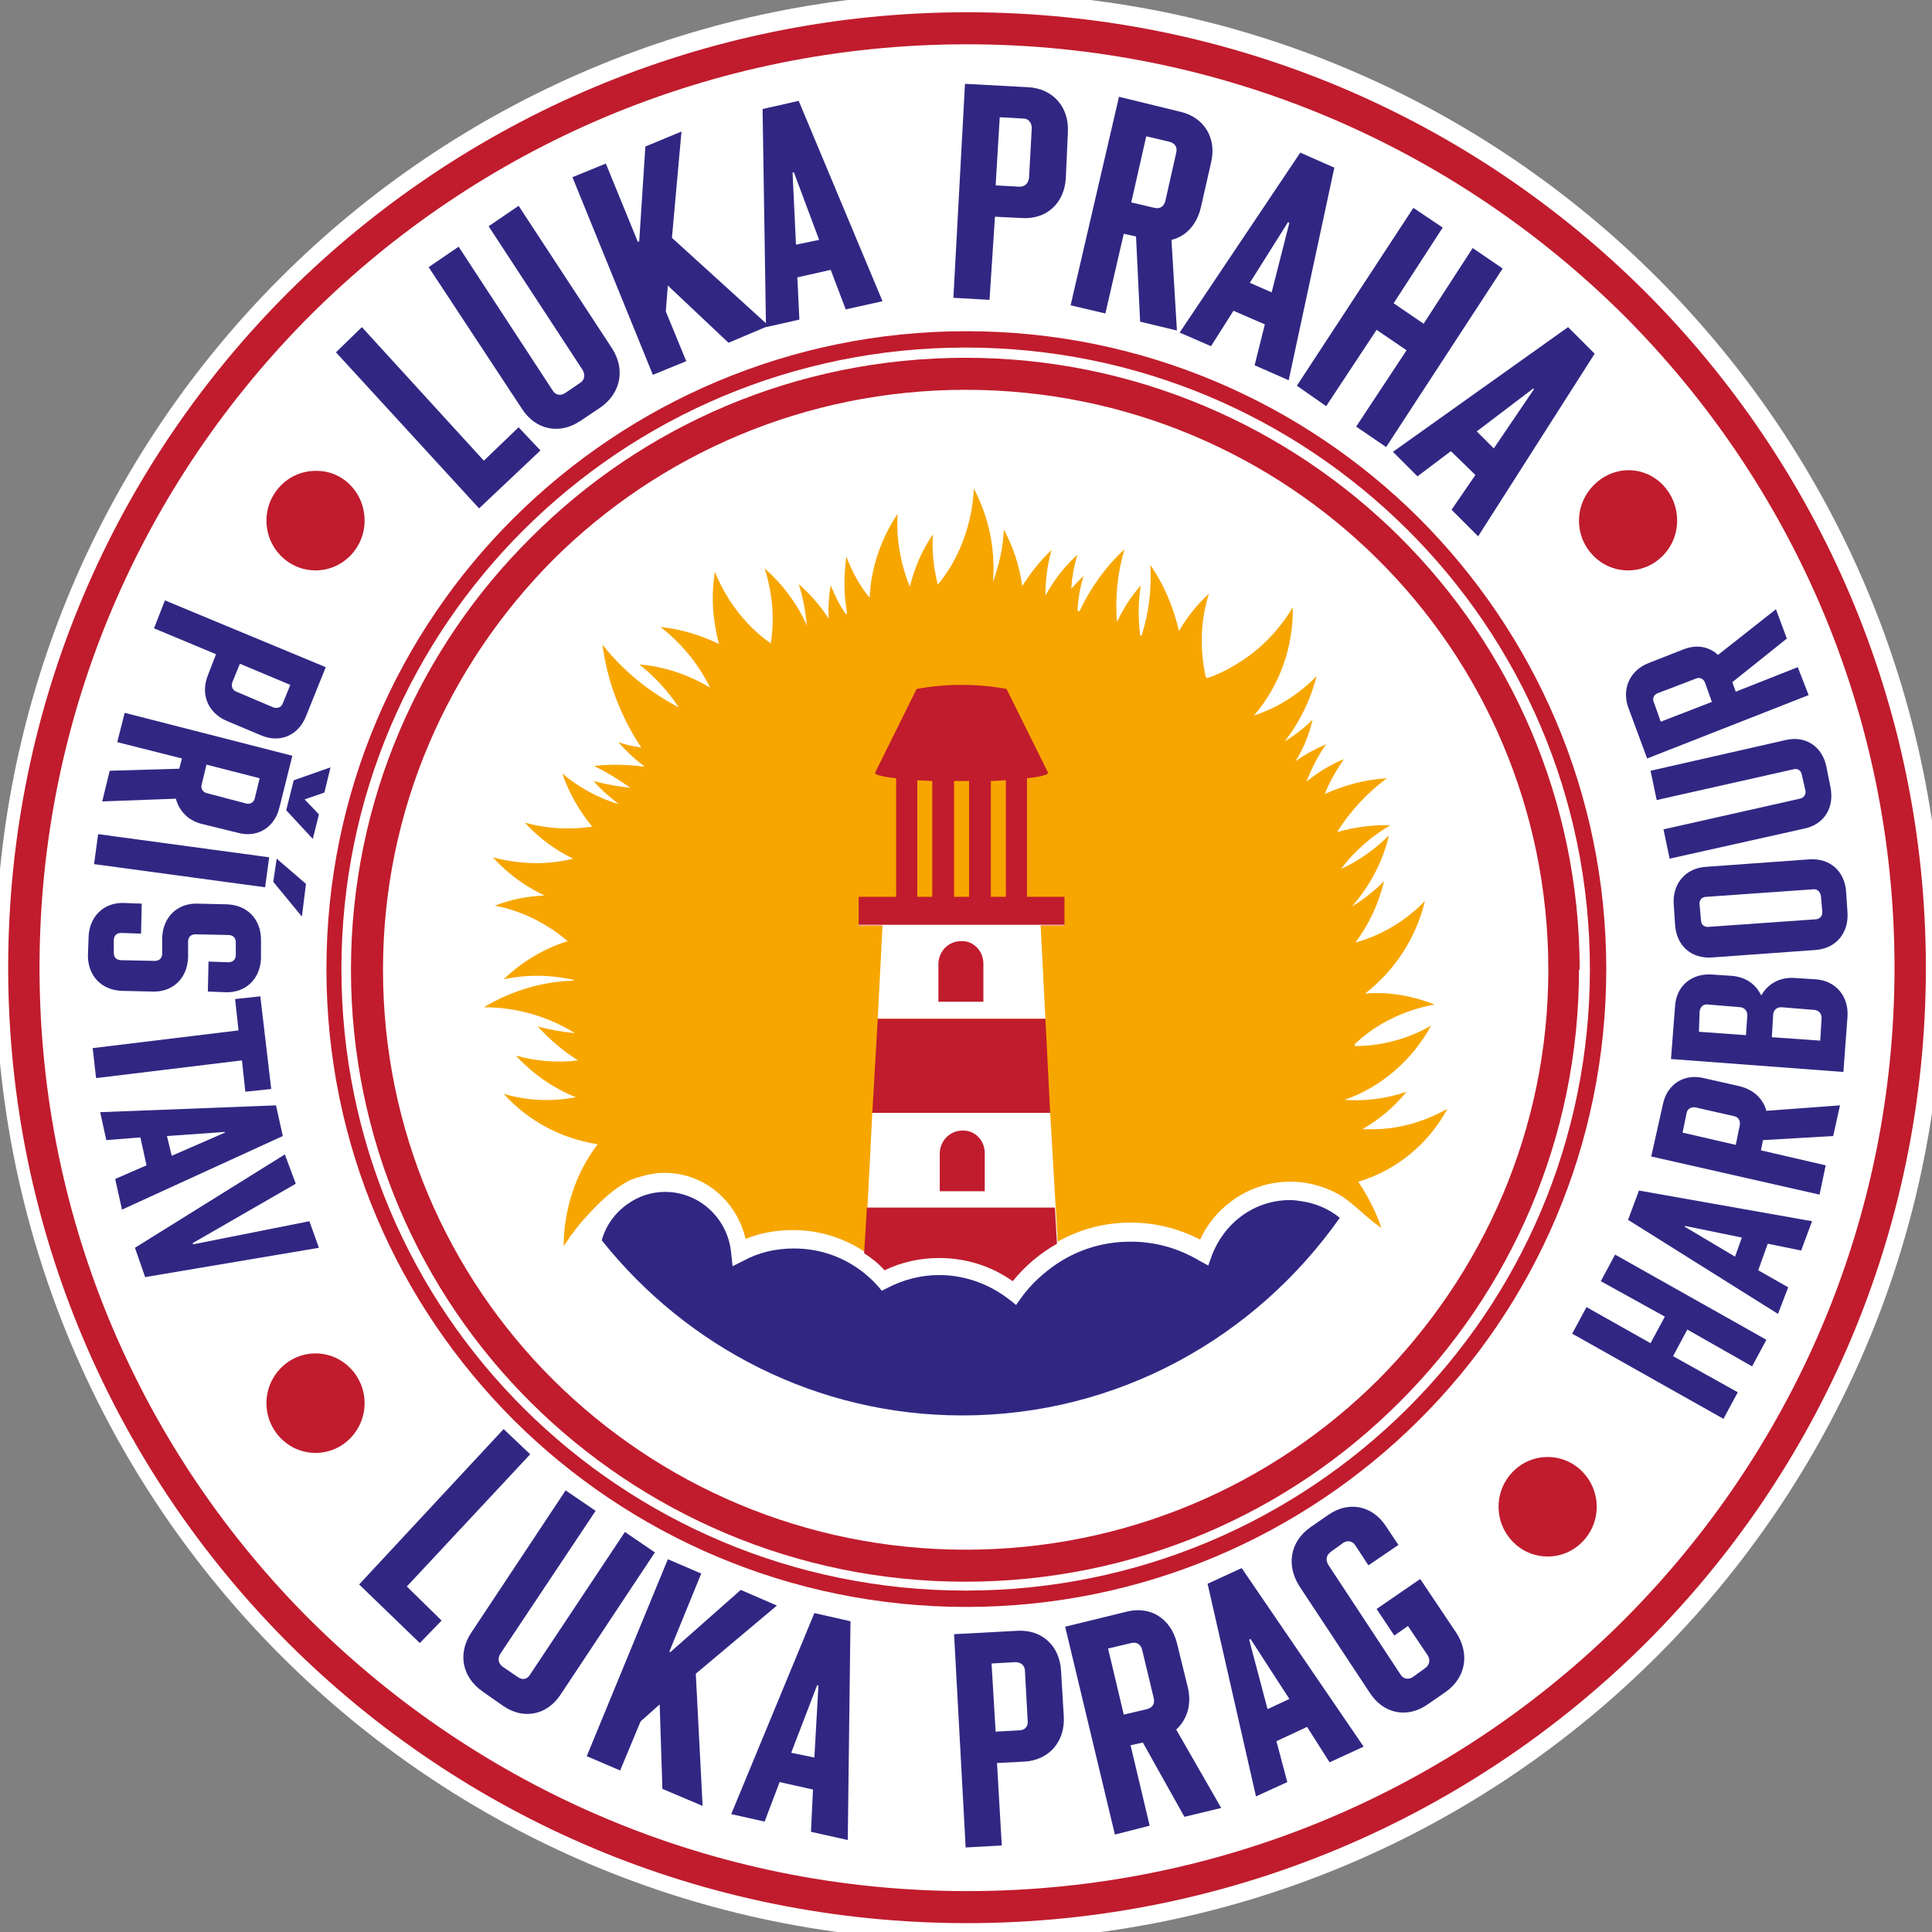 <?xml version="1.0" encoding="utf-8"?>
<!-- Generator: Adobe Illustrator 28.0.0, SVG Export Plug-In . SVG Version: 6.00 Build 0)  -->
<svg version="1.1" id="Vrstva_1" xmlns="http://www.w3.org/2000/svg" xmlns:xlink="http://www.w3.org/1999/xlink" x="0px" y="0px"
	 viewBox="0 0 283.5 283.5" style="enable-background:new 0 0 283.5 283.5;" xml:space="preserve">
<rect x="0" y="0" width="283.5" height="283.5" fill="#808080" stroke="none"/>
<style type="text/css">
	.st0{clip-path:url(#SVGID_00000112594890748371910160000001991599347764236953_);}
	.st1{fill:#FFFFFF;}
	.st2{fill:#C01C2D;}
	.st3{fill:#F7A600;}
	.st4{fill:#312783;}
	.st5{clip-path:url(#SVGID_00000178905787405573280110000002135171981960672384_);}
</style>
<g>
	<defs>
		<path id="SVGID_1_" d="M78.5,0C44.7,14.9,16.9,41.1,0,73.8v148c13,25.1,32.4,46.4,56.1,61.7h174.8c21.7-14,39.8-33,52.6-55.4V67.5
			C266.4,37.7,240,13.9,208.4,0H78.5z"/>
	</defs>
	<clipPath id="SVGID_00000014606356629860136640000010363109252020301731_">
		<use xlink:href="#SVGID_1_"  style="overflow:visible;"/>
	</clipPath>
	<g style="clip-path:url(#SVGID_00000014606356629860136640000010363109252020301731_);">
		<path class="st1" d="M142.2,284.8c78.9,0,142.9-64,142.9-142.9S221.1-1.1,142.2-1.1S-0.7,62.9-0.7,141.8S63.3,284.8,142.2,284.8"
			/>
	</g>
	<g style="clip-path:url(#SVGID_00000014606356629860136640000010363109252020301731_);">
		<path class="st2" d="M229.5,142.3h-2.3c0,23.5-9.6,44.7-25,60.2c-15.5,15.4-36.9,24.9-60.5,24.9c-23.6,0-45-9.5-60.5-24.9
			c-15.5-15.4-25-36.7-25-60.2c0-23.5,9.6-44.7,25-60.2c15.5-15.4,36.9-24.9,60.5-24.9c23.6,0,45,9.5,60.5,24.9
			c15.5,15.4,25,36.7,25,60.2H229.5h2.3c0-24.8-10.1-47.3-26.4-63.5c-16.3-16.2-38.9-26.3-63.7-26.3c-24.9,0-47.4,10-63.7,26.3
			C61.6,95,51.5,117.5,51.5,142.3c0,24.8,10.1,47.3,26.4,63.5c16.3,16.2,38.9,26.3,63.7,26.3c24.9,0,47.4-10,63.7-26.3
			c16.3-16.2,26.4-38.7,26.4-63.5H229.5z"/>
	</g>
	<g style="clip-path:url(#SVGID_00000014606356629860136640000010363109252020301731_);">
		<path class="st2" d="M234.5,142.2h-1.2c0,25.2-10.2,48-26.8,64.5c-16.6,16.5-39.5,26.7-64.8,26.7c-25.3,0-48.2-10.2-64.8-26.7
			c-16.6-16.5-26.8-39.3-26.8-64.5s10.2-48,26.8-64.5C93.5,61.2,116.4,51,141.7,51c25.3,0,48.2,10.2,64.8,26.7
			c16.6,16.5,26.8,39.3,26.8,64.5H234.5h1.2c0-25.8-10.5-49.2-27.5-66.2c-17-16.9-40.5-27.4-66.4-27.4c-25.9,0-49.4,10.5-66.4,27.4
			c-17,16.9-27.5,40.3-27.5,66.2s10.5,49.2,27.5,66.2c17,16.9,40.5,27.4,66.4,27.4s49.4-10.5,66.4-27.4c17-16.9,27.5-40.3,27.5-66.2
			H234.5z"/>
	</g>
	<g style="clip-path:url(#SVGID_00000014606356629860136640000010363109252020301731_);">
		<path class="st2" d="M280.3,142H278c0,37.4-15.2,71.2-39.8,95.8c-24.6,24.5-58.6,39.7-96.3,39.7c-37.6,0-71.6-15.2-96.3-39.7
			C21,213.3,5.8,179.4,5.8,142c0-37.4,15.2-71.2,39.8-95.8c24.6-24.5,58.6-39.7,96.3-39.7c37.6,0,71.6,15.2,96.3,39.7
			C262.8,70.8,278,104.6,278,142H280.3h2.3c0-38.7-15.8-73.8-41.2-99.2c-25.5-25.4-60.6-41-99.5-41c-38.8,0-74,15.7-99.5,41
			C16.9,68.2,1.2,103.3,1.2,142c0,38.7,15.8,73.8,41.2,99.2c25.5,25.4,60.6,41,99.5,41c38.8,0,74-15.7,99.5-41
			c25.5-25.4,41.2-60.4,41.2-99.2H280.3z"/>
	</g>
	<g style="clip-path:url(#SVGID_00000014606356629860136640000010363109252020301731_);">
		<path class="st3" d="M212.4,162.7c-3.4,1.9-7.3,3.1-11.5,3c-0.4,0-0.7,0-1,0c2.5-1.4,4.7-3.3,6.5-5.5c-2.9,1-5.9,1.4-9.1,1.2l0,0
			c5.4-1.9,9.9-5.8,12.7-10.9c-3.3,1.9-7.2,3-11.2,3l0-0.3c0.3-0.3,0.6-0.5,0.9-0.8c3.2-2.7,7-4.3,10.8-5c-3.3-1.3-6.8-1.9-10.2-1.6
			c4.4-3.4,7.5-8.2,8.8-13.6c-2.7,2.8-6.2,5-10.2,6.1c2-2.7,3.4-5.7,4.2-9c-1.4,1.4-3,2.7-4.7,3.7c2.6-3,4.5-6.5,5.4-10.4
			c-2,2-4.4,3.7-7,4.9c2-2.7,4.5-4.8,7.2-6.4c-2.6-0.1-5.3,0.3-7.8,1c2-3.2,4.5-5.8,7.3-7.9c-3.2,0.2-6.2,1-9.1,2.3
			c0.7-1.8,1.7-3.5,2.8-5.1c-2,0.8-3.9,2-5.5,3.3c0.8-2,1.7-3.8,2.9-5.5c-1.6,0.7-3.1,1.5-4.5,2.5c1.2-1.9,2-3.9,2.5-6.1
			c-1.2,1.2-2.6,2.3-4.1,3.2c2.2-2.8,3.8-6.1,4.7-9.6c-2.5,2.6-5.6,4.6-9.2,5.8c3.8-4.4,5.8-10.1,5.7-15.9c-2,3.4-4.9,6.4-8.5,8.5
			c-1.3,0.8-2.6,1.4-4,1.9l-0.2-0.1l-0.1-0.2c-0.9-4.2-0.7-8.3,0.5-12.1c-1.7,1.6-3.2,3.4-4.4,5.5c-0.8-3.5-2.2-6.8-4.2-9.7
			c0.2,3.5-0.2,7-1.3,10.4l-0.2-0.1c-0.3-2.5-0.3-4.9,0.1-7.3c-1.4,1.6-2.6,3.4-3.5,5.4c-0.3-3.7,0.1-7.3,1.1-10.7
			c-2.8,2.6-5,5.7-6.6,9.1l-0.3-0.1c0.1-1.7,0.4-3.5,0.9-5.1c-0.6,0.6-1.3,1.3-1.8,1.9c0.1-1.7,0.4-3.4,0.9-5
			c-1.9,1.7-3.5,3.8-4.7,6c0-2.3,0.3-4.6,0.9-6.7c-1.7,1.6-3.1,3.4-4.3,5.3c-0.4-2.9-1.3-5.7-2.7-8.3c-0.1,2.6-0.7,5.2-1.6,7.7
			c0.4-4.8-0.6-9.5-2.8-13.7c-0.2,4-1.3,7.9-3.5,11.6c-0.6,0.9-1.1,1.7-1.8,2.5c-0.6-2.5-0.9-5-0.7-7.4c-1.6,2.3-2.7,4.9-3.4,7.7
			c-1.4-3.5-2-7.1-1.8-10.7c-2.4,3.6-3.9,7.9-4.1,12.3c-1.5-1.8-2.6-3.9-3.4-6c-0.4,2.7-0.4,5.6,0.1,8.3l-0.2,0.1
			c-0.9-1.3-1.6-2.7-2.2-4.2c-0.3,1.6-0.4,3.3-0.3,4.9c-1.2-1.9-2.7-3.6-4.4-5.1c0.6,1.9,1,4,1.2,6.1c-1.4-3.2-3.6-6.1-6.2-8.4
			c1.1,3.5,1.5,7.2,0.9,11c-0.4-0.3-0.7-0.5-1.1-0.8c-3.3-2.7-5.6-6-7.1-9.7c-0.6,3.6-0.3,7.2,0.6,10.6c-2.7-1.3-5.6-2.2-8.6-2.5
			c3,2.3,5.5,5.3,7.3,8.9c-3.2-1.9-6.7-3.1-10.4-3.4c2.2,1.7,4.2,3.9,5.8,6.3c-4.4-2.3-8.2-5.4-11.2-9.2c0.7,5.4,2.7,10.6,5.7,15.1
			c-1.2-0.2-2.3-0.4-3.4-0.8c1.2,1.3,2.4,2.5,3.8,3.5l0,0.1c-2.4-0.3-4.8-0.4-7.3-0.1c1.8,0.9,3.6,2,5.3,3.2l0,0
			c-1.8-0.2-3.6-0.5-5.4-1c1.1,1.3,2.4,2.4,3.7,3.4c-3.1-0.9-5.9-2.5-8.3-4.5c1,2.9,2.5,5.5,4.4,7.8c-3.4,0.5-6.8,0.3-9.9-0.6
			c2,2.2,4.4,4,7.1,5.3c-4,1-8,0.8-11.8-0.2c2.2,2.4,4.8,4.3,7.6,5.6c-2.5,0.1-5,0.6-7.3,1.5c3.8,0.7,7.5,2.5,10.7,5.2
			c-3.5,1.1-6.7,3-9.4,5.6c3.3-0.7,6.8-0.7,10.3,0.1v0.1c-4.6,0.1-9.2,1.5-13.2,3.9c4.5,0,9.1,1.2,13.2,3.7l0.1,0.1v0
			c-1.9-0.2-3.7-0.5-5.4-1c1.7,1.9,3.7,3.6,5.9,5c-3.1,0.4-6.2,0.1-9.1-0.7c2.5,2.7,5.5,4.8,8.8,6.1c-3.7,0.7-7.3,0.5-10.6-0.5
			c3.6,4,8.5,6.6,13.8,7.4c-3.3,4.3-5,9.7-5,15.1c0-0.3,0.5-0.8,0.6-1c0.2-0.3,0.4-0.7,0.7-1c0.5-0.7,1-1.3,1.5-1.9
			c1.8-2,3.7-4,6-5.4c0.6-0.4,1.3-0.7,2-0.9c1.3-0.4,2.6-0.7,4-0.7c5.8,0,10.6,4.1,11.9,9.7c2.2-0.9,4.5-1.3,7-1.3
			c3.9,0,7.5,1.2,10.5,3.2l0.4-6.8h27.6l0.3,5.3c3.2-1.8,6.8-2.8,10.7-2.8c3.7,0,7.1,0.9,10.2,2.5c2.3-5,7.4-8.5,13.2-8.5
			c2.8,0,5.6,0.8,8,2.4c1.5,1.1,2.8,2.4,4.2,3.5c0.4,0.3,0.8,0.6,1.2,0.9c-0.8-2.4-2-4.7-3.4-6.8
			C204.8,171.8,209.6,167.9,212.4,162.7"/>
	</g>
	<g style="clip-path:url(#SVGID_00000014606356629860136640000010363109252020301731_);">
		<path class="st2" d="M156.2,131.6h-5.5v-17.4c1.9-0.2,3.1-0.5,3.1-0.8l0,0v0l0,0l-6.1-12.3c-2.1-0.4-4.3-0.6-6.6-0.6
			c-2.3,0-4.4,0.2-6.6,0.6l-6.1,12.3l0,0l0,0h0l0,0c0,0.3,1.2,0.6,3.1,0.8v17.4H126v4.2h30.2V131.6z M136.8,131.6h-2.2v-17.1
			c0.7,0,1.5,0.1,2.2,0.1V131.6z M142.2,131.6H140v-17h1.1h1.1V131.6z M147.6,131.6h-2.2v-17c0.8,0,1.5-0.1,2.2-0.1V131.6z"/>
	</g>
	<g style="clip-path:url(#SVGID_00000014606356629860136640000010363109252020301731_);">
		<polygon class="st1" points="129.5,135.8 128.8,149.5 153.4,149.5 152.7,135.8 156.2,135.8 156.2,135.7 126,135.7 126,135.8 		"/>
	</g>
	<g style="clip-path:url(#SVGID_00000014606356629860136640000010363109252020301731_);">
		<polygon class="st2" points="128,163.3 154.1,163.3 153.4,149.5 128.8,149.5 		"/>
	</g>
	<g style="clip-path:url(#SVGID_00000014606356629860136640000010363109252020301731_);">
		<polygon class="st1" points="127.3,177.1 154.9,177.1 154.1,163.3 128,163.3 		"/>
	</g>
	<g style="clip-path:url(#SVGID_00000014606356629860136640000010363109252020301731_);">
		<path class="st2" d="M144.3,141.4c0-1.9-1.5-3.4-3.3-3.3c-1.8,0-3.3,1.5-3.3,3.4l0,0.2l0,5.3l6.6,0l0-5.3h0L144.3,141.4z"/>
	</g>
	<g style="clip-path:url(#SVGID_00000014606356629860136640000010363109252020301731_);">
		<path class="st2" d="M144.5,169.2c0-1.9-1.5-3.4-3.3-3.3c-1.8,0-3.3,1.5-3.3,3.4l0,0.2l0,5.3l6.6,0l0-5.3l0,0L144.5,169.2z"/>
	</g>
	<g style="clip-path:url(#SVGID_00000014606356629860136640000010363109252020301731_);">
		<path class="st2" d="M137.8,184.6c4,0,7.7,1.2,10.8,3.4c1.8-2.2,4-4.1,6.5-5.5l-0.3-5.3h-27.6l-0.4,6.7c1.1,0.7,2.1,1.5,3,2.5
			C132.3,185.2,135,184.6,137.8,184.6"/>
	</g>
	<g style="clip-path:url(#SVGID_00000014606356629860136640000010363109252020301731_);">
		<path class="st4" d="M191.2,176.3c-0.6-0.1-1.3-0.2-1.9-0.2c-5.3,0-9.7,3.4-11.5,8.2l-0.5,1.4L176,185c-3-1.8-6.4-2.8-10.1-2.8
			c-3.9,0-7.5,1.1-10.6,3.1c-2.1,1.4-4,3.1-5.5,5.2l-0.7,1l-0.6-0.5l-0.4-0.3c-2.8-2.2-6.4-3.6-10.3-3.6c-2.7,0-5.3,0.7-7.6,1.9
			l-0.8,0.4l-0.6-0.7c-0.6-0.7-1.3-1.3-2-1.9c-2.9-2.3-6.4-3.6-10.3-3.6c-2.7,0-5.2,0.6-7.4,1.8l-1.6,0.8l-0.2-1.8
			c-0.4-5.1-4.6-9.1-9.7-9.1c-2,0-3.8,0.6-5.4,1.7c-1.9,1.3-3.3,3.2-3.9,5.4c12.5,15.7,31.6,25.7,52.9,25.7c22.8,0,43-11.4,55.4-29
			C195,177.4,193.1,176.6,191.2,176.3"/>
	</g>
</g>
<g>
	<defs>
		<path id="SVGID_00000093899190743093969610000003457311665778898104_" d="M78.5,0C44.7,14.9,16.9,41.1,0,73.8v148
			c13,25.1,32.4,46.4,56.1,61.7h174.8c21.7-14,39.8-33,52.6-55.4V67.5C266.4,37.7,240,13.9,208.4,0H78.5z"/>
	</defs>
	<clipPath id="SVGID_00000096059685590700579930000013779291105869613471_">
		<use xlink:href="#SVGID_00000093899190743093969610000003457311665778898104_"  style="overflow:visible;"/>
	</clipPath>
	<g style="clip-path:url(#SVGID_00000096059685590700579930000013779291105869613471_);">
	</g>
	<g style="clip-path:url(#SVGID_00000096059685590700579930000013779291105869613471_);">
	</g>
	<g style="clip-path:url(#SVGID_00000096059685590700579930000013779291105869613471_);">
	</g>
	<g style="clip-path:url(#SVGID_00000096059685590700579930000013779291105869613471_);">
	</g>
	<g style="clip-path:url(#SVGID_00000096059685590700579930000013779291105869613471_);">
	</g>
	<g style="clip-path:url(#SVGID_00000096059685590700579930000013779291105869613471_);">
		<polygon class="st4" points="79.3,66.1 70.3,74.6 49.3,51.7 53.1,48 71,67.6 76.1,62.7 		"/>
	</g>
	<g style="clip-path:url(#SVGID_00000096059685590700579930000013779291105869613471_);">
		<path class="st4" d="M71.7,33.2l4.4-3l13.7,20.9c2,3.1,1.3,6.6-1.7,8.7l-3,2c-3,2-6.5,1.3-8.5-1.8L62.9,39.2l4.4-3l13.8,21.1
			c0.4,0.7,1.2,0.8,1.8,0.4l2.2-1.5c0.7-0.4,0.8-1.2,0.4-1.9L71.7,33.2z"/>
	</g>
	<g style="clip-path:url(#SVGID_00000096059685590700579930000013779291105869613471_);">
		<polygon class="st4" points="112.8,47.8 106.9,50.3 98,41.9 97.7,45.7 100.7,53 95.8,55 84,26 88.9,24 93.6,35.5 93.8,35.4 
			94.7,21.5 100,19.3 98.6,34.9 		"/>
	</g>
	<g style="clip-path:url(#SVGID_00000096059685590700579930000013779291105869613471_);">
		<path class="st4" d="M129.5,44.2l-5.4,1.2l-2.2-5.8l-4.9,1.1l0.3,6.2l-4.9,1.1l-0.5-32l5.3-1.2L129.5,44.2z M116.5,25.3l-0.2,0
			l0.5,10.6l3.4-0.7L116.5,25.3z"/>
	</g>
	<g style="clip-path:url(#SVGID_00000096059685590700579930000013779291105869613471_);">
	</g>
	<g style="clip-path:url(#SVGID_00000096059685590700579930000013779291105869613471_);">
		<path class="st4" d="M141.6,12.3l9.3,0.5c3.6,0.2,6,2.9,5.8,6.6l-0.3,6.7c-0.2,3.7-2.8,6.1-6.4,5.9l-4-0.2L145.2,44l-5.3-0.3
			L141.6,12.3z M146.1,27.2l3.5,0.2c0.8,0,1.3-0.5,1.4-1.3l0.4-7.3c0-0.8-0.5-1.4-1.2-1.4l-3.5-0.2L146.1,27.2z"/>
	</g>
	<g style="clip-path:url(#SVGID_00000096059685590700579930000013779291105869613471_);">
		<path class="st4" d="M166.7,34.7l-1.8-0.4L162.2,46l-5.1-1.2l7.1-30.6l9,2.2c3.5,0.8,5.4,3.9,4.5,7.5l-1.5,6.6
			c-0.6,2.5-2.2,4.2-4.3,4.7l0.8,13.3l-5.4-1.3L166.7,34.7z M166,29.7l3.4,0.8c0.8,0.2,1.4-0.2,1.6-1l1.6-7.1c0.2-0.8-0.2-1.4-1-1.6
			l-3.4-0.8L166,29.7z"/>
	</g>
	<g style="clip-path:url(#SVGID_00000096059685590700579930000013779291105869613471_);">
		<path class="st4" d="M189.1,55.8l-5-2.2l1.5-6l-4.6-2l-3.3,5.2l-4.6-2l17.7-26.4l5,2.2L189.1,55.8z M189.2,32.7l-0.2-0.1l-5.6,8.9
			l3.2,1.4L189.2,32.7z"/>
	</g>
	<g style="clip-path:url(#SVGID_00000096059685590700579930000013779291105869613471_);">
		<polygon class="st4" points="190.3,56.6 207.4,30.5 211.7,33.4 204.5,44.5 208.9,47.5 216.1,36.4 220.5,39.4 203.4,65.6 199,62.6 
			206.4,51.4 202,48.4 194.6,59.6 		"/>
	</g>
	<g style="clip-path:url(#SVGID_00000096059685590700579930000013779291105869613471_);">
		<path class="st4" d="M216.9,78.7l-3.9-3.9l3.5-5.1l-3.6-3.5l-4.9,3.7l-3.6-3.6L230.1,48l3.9,3.9L216.9,78.7z M225.1,57.1l-0.1-0.1
			l-8.3,6.3l2.5,2.5L225.1,57.1z"/>
	</g>
	<g style="clip-path:url(#SVGID_00000096059685590700579930000013779291105869613471_);">
	</g>
	<g style="clip-path:url(#SVGID_00000096059685590700579930000013779291105869613471_);">
	</g>
	<g style="clip-path:url(#SVGID_00000096059685590700579930000013779291105869613471_);">
	</g>
	<g style="clip-path:url(#SVGID_00000096059685590700579930000013779291105869613471_);">
	</g>
	<g style="clip-path:url(#SVGID_00000096059685590700579930000013779291105869613471_);">
	</g>
	<g style="clip-path:url(#SVGID_00000096059685590700579930000013779291105869613471_);">
	</g>
	<g style="clip-path:url(#SVGID_00000096059685590700579930000013779291105869613471_);">
	</g>
	<g style="clip-path:url(#SVGID_00000096059685590700579930000013779291105869613471_);">
	</g>
	<g style="clip-path:url(#SVGID_00000096059685590700579930000013779291105869613471_);">
		<polygon class="st4" points="61.6,241.1 52.7,232.5 73.9,209.7 77.8,213.4 59.7,232.8 64.8,237.8 		"/>
	</g>
	<g style="clip-path:url(#SVGID_00000096059685590700579930000013779291105869613471_);">
		<path class="st4" d="M91.7,224.8l4.4,3l-13.8,20.8c-2,3.1-5.5,3.8-8.5,1.7l-3-2.1c-3-2.1-3.7-5.6-1.6-8.7L83,218.7l4.4,3l-14,21
			c-0.4,0.7-0.3,1.4,0.4,1.9l2.2,1.5c0.7,0.5,1.4,0.3,1.8-0.4L91.7,224.8z"/>
	</g>
	<g style="clip-path:url(#SVGID_00000096059685590700579930000013779291105869613471_);">
		<polygon class="st4" points="103.1,265 97.2,262.5 96.8,250.1 94,252.6 91,259.8 86.1,257.7 98,228.8 102.9,230.9 98.2,242.4 
			98.4,242.4 108.7,233.3 114,235.6 102.1,245.6 		"/>
	</g>
	<g style="clip-path:url(#SVGID_00000096059685590700579930000013779291105869613471_);">
		<path class="st4" d="M124.4,270l-5.4-1.2l0.3-6.2l-4.9-1.1l-2.2,5.8l-4.9-1.1l12.2-29.5l5.3,1.2L124.4,270z M120.1,247.3l-0.2,0
			l-3.8,9.9l3.4,0.7L120.1,247.3z"/>
	</g>
	<g style="clip-path:url(#SVGID_00000096059685590700579930000013779291105869613471_);">
	</g>
	<g style="clip-path:url(#SVGID_00000096059685590700579930000013779291105869613471_);">
		<path class="st4" d="M140,239.8l9.3-0.5c3.6-0.2,6.2,2.2,6.4,5.9l0.4,6.7c0.2,3.7-2.2,6.4-5.8,6.6l-4,0.2l0.7,12.1l-5.3,0.3
			L140,239.8z M146.1,254.1l3.5-0.2c0.8,0,1.3-0.6,1.2-1.4l-0.4-7.3c0-0.8-0.6-1.3-1.4-1.3l-3.5,0.2L146.1,254.1z"/>
	</g>
	<g style="clip-path:url(#SVGID_00000096059685590700579930000013779291105869613471_);">
		<path class="st4" d="M167.7,255.7l-1.8,0.4l2.8,11.8l-5.1,1.3l-7.3-30.5l9-2.2c3.5-0.9,6.5,1,7.4,4.6l1.6,6.5
			c0.6,2.5-0.1,4.7-1.7,6.2l6.6,11.5l-5.4,1.3L167.7,255.7z M164.9,251.6l3.4-0.8c0.8-0.2,1.2-0.8,1-1.6l-1.7-7.1
			c-0.2-0.8-0.8-1.2-1.6-1l-3.4,0.8L164.9,251.6z"/>
	</g>
	<g style="clip-path:url(#SVGID_00000096059685590700579930000013779291105869613471_);">
		<path class="st4" d="M200.1,256.3l-5,2.3l-3.3-5.2l-4.5,2.1l1.6,6l-4.6,2.1l-7.1-31.2l5-2.3L200.1,256.3z M183.5,240.5l-0.2,0.1
			l2.7,10.2l3.2-1.5L183.5,240.5z"/>
	</g>
	<g style="clip-path:url(#SVGID_00000096059685590700579930000013779291105869613471_);">
		<path class="st4" d="M213.7,239.6c2,3.1,1.4,6.6-1.6,8.7l-2.6,1.8c-3,2.1-6.5,1.4-8.5-1.7l-10.3-15.6c-2-3.1-1.4-6.6,1.6-8.7
			l2.6-1.8c3-2.1,6.5-1.4,8.5,1.7l1.8,2.7l-4.4,3l-1.9-2.9c-0.4-0.7-1.2-0.8-1.8-0.4l-1.8,1.3c-0.7,0.5-0.8,1.2-0.4,1.9l10.6,16.1
			c0.4,0.7,1.2,0.8,1.8,0.4l1.8-1.3c0.7-0.5,0.8-1.2,0.4-1.9l-2.9-4.3l-2,1.4l-2.6-3.9l6.4-4.4L213.7,239.6z"/>
	</g>
	<g style="clip-path:url(#SVGID_00000096059685590700579930000013779291105869613471_);">
	</g>
	<g style="clip-path:url(#SVGID_00000096059685590700579930000013779291105869613471_);">
	</g>
	<g style="clip-path:url(#SVGID_00000096059685590700579930000013779291105869613471_);">
	</g>
	<g style="clip-path:url(#SVGID_00000096059685590700579930000013779291105869613471_);">
	</g>
	<g style="clip-path:url(#SVGID_00000096059685590700579930000013779291105869613471_);">
	</g>
	<g style="clip-path:url(#SVGID_00000096059685590700579930000013779291105869613471_);">
	</g>
	<g style="clip-path:url(#SVGID_00000096059685590700579930000013779291105869613471_);">
	</g>
	<g style="clip-path:url(#SVGID_00000096059685590700579930000013779291105869613471_);">
	</g>
	<g style="clip-path:url(#SVGID_00000096059685590700579930000013779291105869613471_);">
		<polygon class="st4" points="252.9,208.2 230.7,195.7 232.8,191.8 242.2,197.1 244.3,193.2 234.9,188 237,184.1 259.2,196.6 
			257.1,200.5 247.6,195.1 245.5,199 255,204.3 		"/>
	</g>
	<g style="clip-path:url(#SVGID_00000096059685590700579930000013779291105869613471_);">
		<path class="st4" d="M265.9,179.2l-1.6,4.3l-4.9-1l-1.4,3.9l4.4,2.5l-1.5,3.9l-22-13.8l1.6-4.3L265.9,179.2z M247.3,179.9
			l-0.1,0.1l7.4,4.4l1-2.8L247.3,179.9z"/>
	</g>
	<g style="clip-path:url(#SVGID_00000096059685590700579930000013779291105869613471_);">
		<path class="st4" d="M258.7,167.3l-0.3,1.5l9.5,2.2l-0.9,4.3l-24.7-5.6l1.7-7.6c0.6-3,3.1-4.6,6-3.9l5.3,1.2
			c2,0.5,3.4,1.8,3.9,3.6l10.8-0.8l-1,4.5L258.7,167.3z M254.7,168l0.6-2.9c0.1-0.6-0.2-1.2-0.8-1.3l-5.7-1.3
			c-0.6-0.1-1.2,0.2-1.3,0.8l-0.6,2.9L254.7,168z"/>
	</g>
	<g style="clip-path:url(#SVGID_00000096059685590700579930000013779291105869613471_);">
		<path class="st4" d="M251.2,143l3,0.2c2,0.2,3.4,1.2,4.2,2.8l0.1,0c0.9-1.6,2.6-2.6,4.7-2.5l3.2,0.2c3,0.2,4.9,2.5,4.7,5.5
			l-0.6,8.1l-25.3-1.9l0.6-7.8C246,144.7,248.2,142.8,251.2,143 M249.3,151.4l6.9,0.5l0.2-2.9c0-0.7-0.4-1.1-1-1.2l-4.8-0.4
			c-0.7-0.1-1.1,0.4-1.2,1L249.3,151.4z M260,152.2l7.1,0.5l0.2-3.3c0-0.7-0.4-1.1-1-1.2l-4.9-0.4c-0.7,0-1.1,0.4-1.2,1L260,152.2z"
			/>
	</g>
	<g style="clip-path:url(#SVGID_00000096059685590700579930000013779291105869613471_);">
		<path class="st4" d="M271.1,133.9c0.2,3-1.7,5.3-4.7,5.5l-15.2,1.1c-3,0.2-5.2-1.7-5.4-4.8l-0.2-3c-0.2-3,1.7-5.3,4.7-5.5
			l15.2-1.1c3-0.2,5.2,1.7,5.4,4.8L271.1,133.9z M266,130.5l-15.6,1.1c-0.7,0-1.1,0.5-1,1.2l0.2,2.2c0,0.7,0.5,1.1,1.2,1l15.6-1.1
			c0.6,0,1.1-0.5,1-1.2l-0.2-2.2C267.1,130.8,266.6,130.4,266,130.5"/>
	</g>
	<g style="clip-path:url(#SVGID_00000096059685590700579930000013779291105869613471_);">
		<path class="st4" d="M243.1,117.4l-0.9-4.3l19.8-4.5c2.9-0.7,5.4,0.9,6,3.9l0.6,3c0.6,3-0.9,5.5-3.9,6.1L245,126l-0.9-4.3l20-4.5
			c0.6-0.1,1-0.7,0.8-1.3l-0.5-2.2c-0.1-0.7-0.7-1-1.3-0.8L243.1,117.4z"/>
	</g>
	<g style="clip-path:url(#SVGID_00000096059685590700579930000013779291105869613471_);">
		<path class="st4" d="M254.2,100.1l0.5,1.4l9.1-3.6l1.6,4.1l-23.7,9.3l-2.7-7.3c-1.1-2.8,0.1-5.6,2.9-6.7l5.1-2
			c2-0.8,3.8-0.4,5.1,0.8l8.5-6.7l1.6,4.3L254.2,100.1z M251.2,103l-1-2.8c-0.2-0.6-0.8-0.9-1.4-0.6l-5.5,2.1
			c-0.6,0.2-0.9,0.8-0.6,1.4l1,2.8L251.2,103z"/>
	</g>
	<g style="clip-path:url(#SVGID_00000096059685590700579930000013779291105869613471_);">
	</g>
	<g style="clip-path:url(#SVGID_00000096059685590700579930000013779291105869613471_);">
	</g>
	<g style="clip-path:url(#SVGID_00000096059685590700579930000013779291105869613471_);">
	</g>
	<g style="clip-path:url(#SVGID_00000096059685590700579930000013779291105869613471_);">
	</g>
	<g style="clip-path:url(#SVGID_00000096059685590700579930000013779291105869613471_);">
	</g>
	<g style="clip-path:url(#SVGID_00000096059685590700579930000013779291105869613471_);">
	</g>
	<g style="clip-path:url(#SVGID_00000096059685590700579930000013779291105869613471_);">
	</g>
	<g style="clip-path:url(#SVGID_00000096059685590700579930000013779291105869613471_);">
	</g>
	<g style="clip-path:url(#SVGID_00000096059685590700579930000013779291105869613471_);">
	</g>
	<g style="clip-path:url(#SVGID_00000096059685590700579930000013779291105869613471_);">
	</g>
	<g style="clip-path:url(#SVGID_00000096059685590700579930000013779291105869613471_);">
	</g>
	<g style="clip-path:url(#SVGID_00000096059685590700579930000013779291105869613471_);">
	</g>
	<g style="clip-path:url(#SVGID_00000096059685590700579930000013779291105869613471_);">
	</g>
	<g style="clip-path:url(#SVGID_00000096059685590700579930000013779291105869613471_);">
	</g>
	<g style="clip-path:url(#SVGID_00000096059685590700579930000013779291105869613471_);">
		<path class="st4" d="M47.8,97.9l-2.9,7.2c-1.1,2.8-3.8,4-6.6,2.8l-5-2.1c-2.8-1.2-3.9-3.9-2.8-6.7l1.2-3.1l-9.1-3.8l1.6-4.1
			L47.8,97.9z M35.2,97.4l-1.1,2.7c-0.2,0.6,0,1.2,0.6,1.4l5.4,2.3c0.6,0.2,1.2,0,1.4-0.6l1.1-2.7L35.2,97.4z"/>
	</g>
	<g style="clip-path:url(#SVGID_00000096059685590700579930000013779291105869613471_);">
		<path class="st4" d="M26.3,112.8l0.4-1.5l-9.5-2.4l1.1-4.3l24.6,6.3l-1.9,7.6c-0.7,2.9-3.2,4.5-6.1,3.7l-5.3-1.3
			c-2-0.5-3.3-1.9-3.8-3.7L15,117.6l1.1-4.5L26.3,112.8z M30.3,112.2l-0.7,2.9c-0.2,0.6,0.2,1.2,0.8,1.3l5.7,1.5
			c0.6,0.2,1.2-0.2,1.3-0.8l0.7-2.9L30.3,112.2z M48.5,112.6l-0.9,3.7l-2.9,1l2.1,2.2l-0.9,3.6l-3.9-4.2l1.1-4.4L48.5,112.6z"/>
	</g>
	<g style="clip-path:url(#SVGID_00000096059685590700579930000013779291105869613471_);">
		<path class="st4" d="M13.8,126.8l0.6-4.4l25.1,3.4l-0.6,4.4L13.8,126.8z M40.6,126l4.3,3.7l-0.6,4.8l-4.2-5.1L40.6,126z"/>
	</g>
	<g style="clip-path:url(#SVGID_00000096059685590700579930000013779291105869613471_);">
		<path class="st4" d="M23.8,137.6c0.1-3,2.2-5.1,5.2-5l4.3,0.1c3,0.1,5,2.2,5,5.2l0,2.7c-0.1,3-2.2,5.1-5.2,5l-2.6-0.1l0.1-4.4
			l2.9,0.1c0.7,0,1.1-0.4,1.1-1.1l0-1.8c0-0.7-0.4-1.1-1.1-1.1l-4.8-0.1c-0.7,0-1.1,0.4-1.1,1.1l0,2.3c-0.1,3-2.2,5.1-5.2,5
			l-4.5-0.1c-3-0.1-5-2.2-5-5.2l0.1-2.7c0.1-3,2.2-5.1,5.2-5l2.6,0.1l-0.1,4.4l-2.9-0.1c-0.7,0-1.1,0.4-1.1,1.1l0,1.8
			c0,0.7,0.4,1.1,1.1,1.1l4.9,0.1c0.7,0,1.1-0.4,1.1-1.1L23.8,137.6z"/>
	</g>
	<g style="clip-path:url(#SVGID_00000096059685590700579930000013779291105869613471_);">
		<polygon class="st4" points="35,151.2 34.5,146.6 38.2,146.2 39.8,159.8 36,160.2 35.5,155.6 14.1,158.2 13.6,153.8 		"/>
	</g>
	<g style="clip-path:url(#SVGID_00000096059685590700579930000013779291105869613471_);">
		<path class="st4" d="M17.9,177.5l-1-4.5l4.6-2l-0.9-4.1l-5,0.4l-0.9-4.1l25.8-1l1,4.5L17.9,177.5z M33,166.2l0-0.1l-8.5,0.6
			l0.7,2.9L33,166.2z"/>
	</g>
	<g style="clip-path:url(#SVGID_00000096059685590700579930000013779291105869613471_);">
		<polygon class="st4" points="41.8,169.4 43.4,173.7 28.3,182.4 28.3,182.6 45.4,179.2 46.8,183.1 21.3,187.4 19.8,183.1 		"/>
	</g>
	<g style="clip-path:url(#SVGID_00000096059685590700579930000013779291105869613471_);">
	</g>
	<g style="clip-path:url(#SVGID_00000096059685590700579930000013779291105869613471_);">
		<path class="st2" d="M53.5,205.9c0,4-3.2,7.3-7.2,7.3c-4,0-7.2-3.3-7.2-7.3s3.2-7.3,7.2-7.3C50.3,198.6,53.5,201.9,53.5,205.9"/>
	</g>
	<g style="clip-path:url(#SVGID_00000096059685590700579930000013779291105869613471_);">
		<path class="st2" d="M53.5,76.4c0,4-3.2,7.3-7.2,7.3c-4,0-7.2-3.3-7.2-7.3s3.2-7.3,7.2-7.3C50.3,69,53.5,72.3,53.5,76.4"/>
	</g>
	<g style="clip-path:url(#SVGID_00000096059685590700579930000013779291105869613471_);">
		<path class="st2" d="M246.1,76.4c0,4-3.2,7.3-7.2,7.3c-4,0-7.2-3.3-7.2-7.3S235,69,239,69C242.9,69,246.1,72.3,246.1,76.4"/>
	</g>
	<g style="clip-path:url(#SVGID_00000096059685590700579930000013779291105869613471_);">
		<path class="st2" d="M234.3,221.1c0,4-3.2,7.3-7.2,7.3c-4,0-7.2-3.3-7.2-7.3c0-4,3.2-7.3,7.2-7.3
			C231.1,213.8,234.3,217.1,234.3,221.1"/>
	</g>
</g>
</svg>
